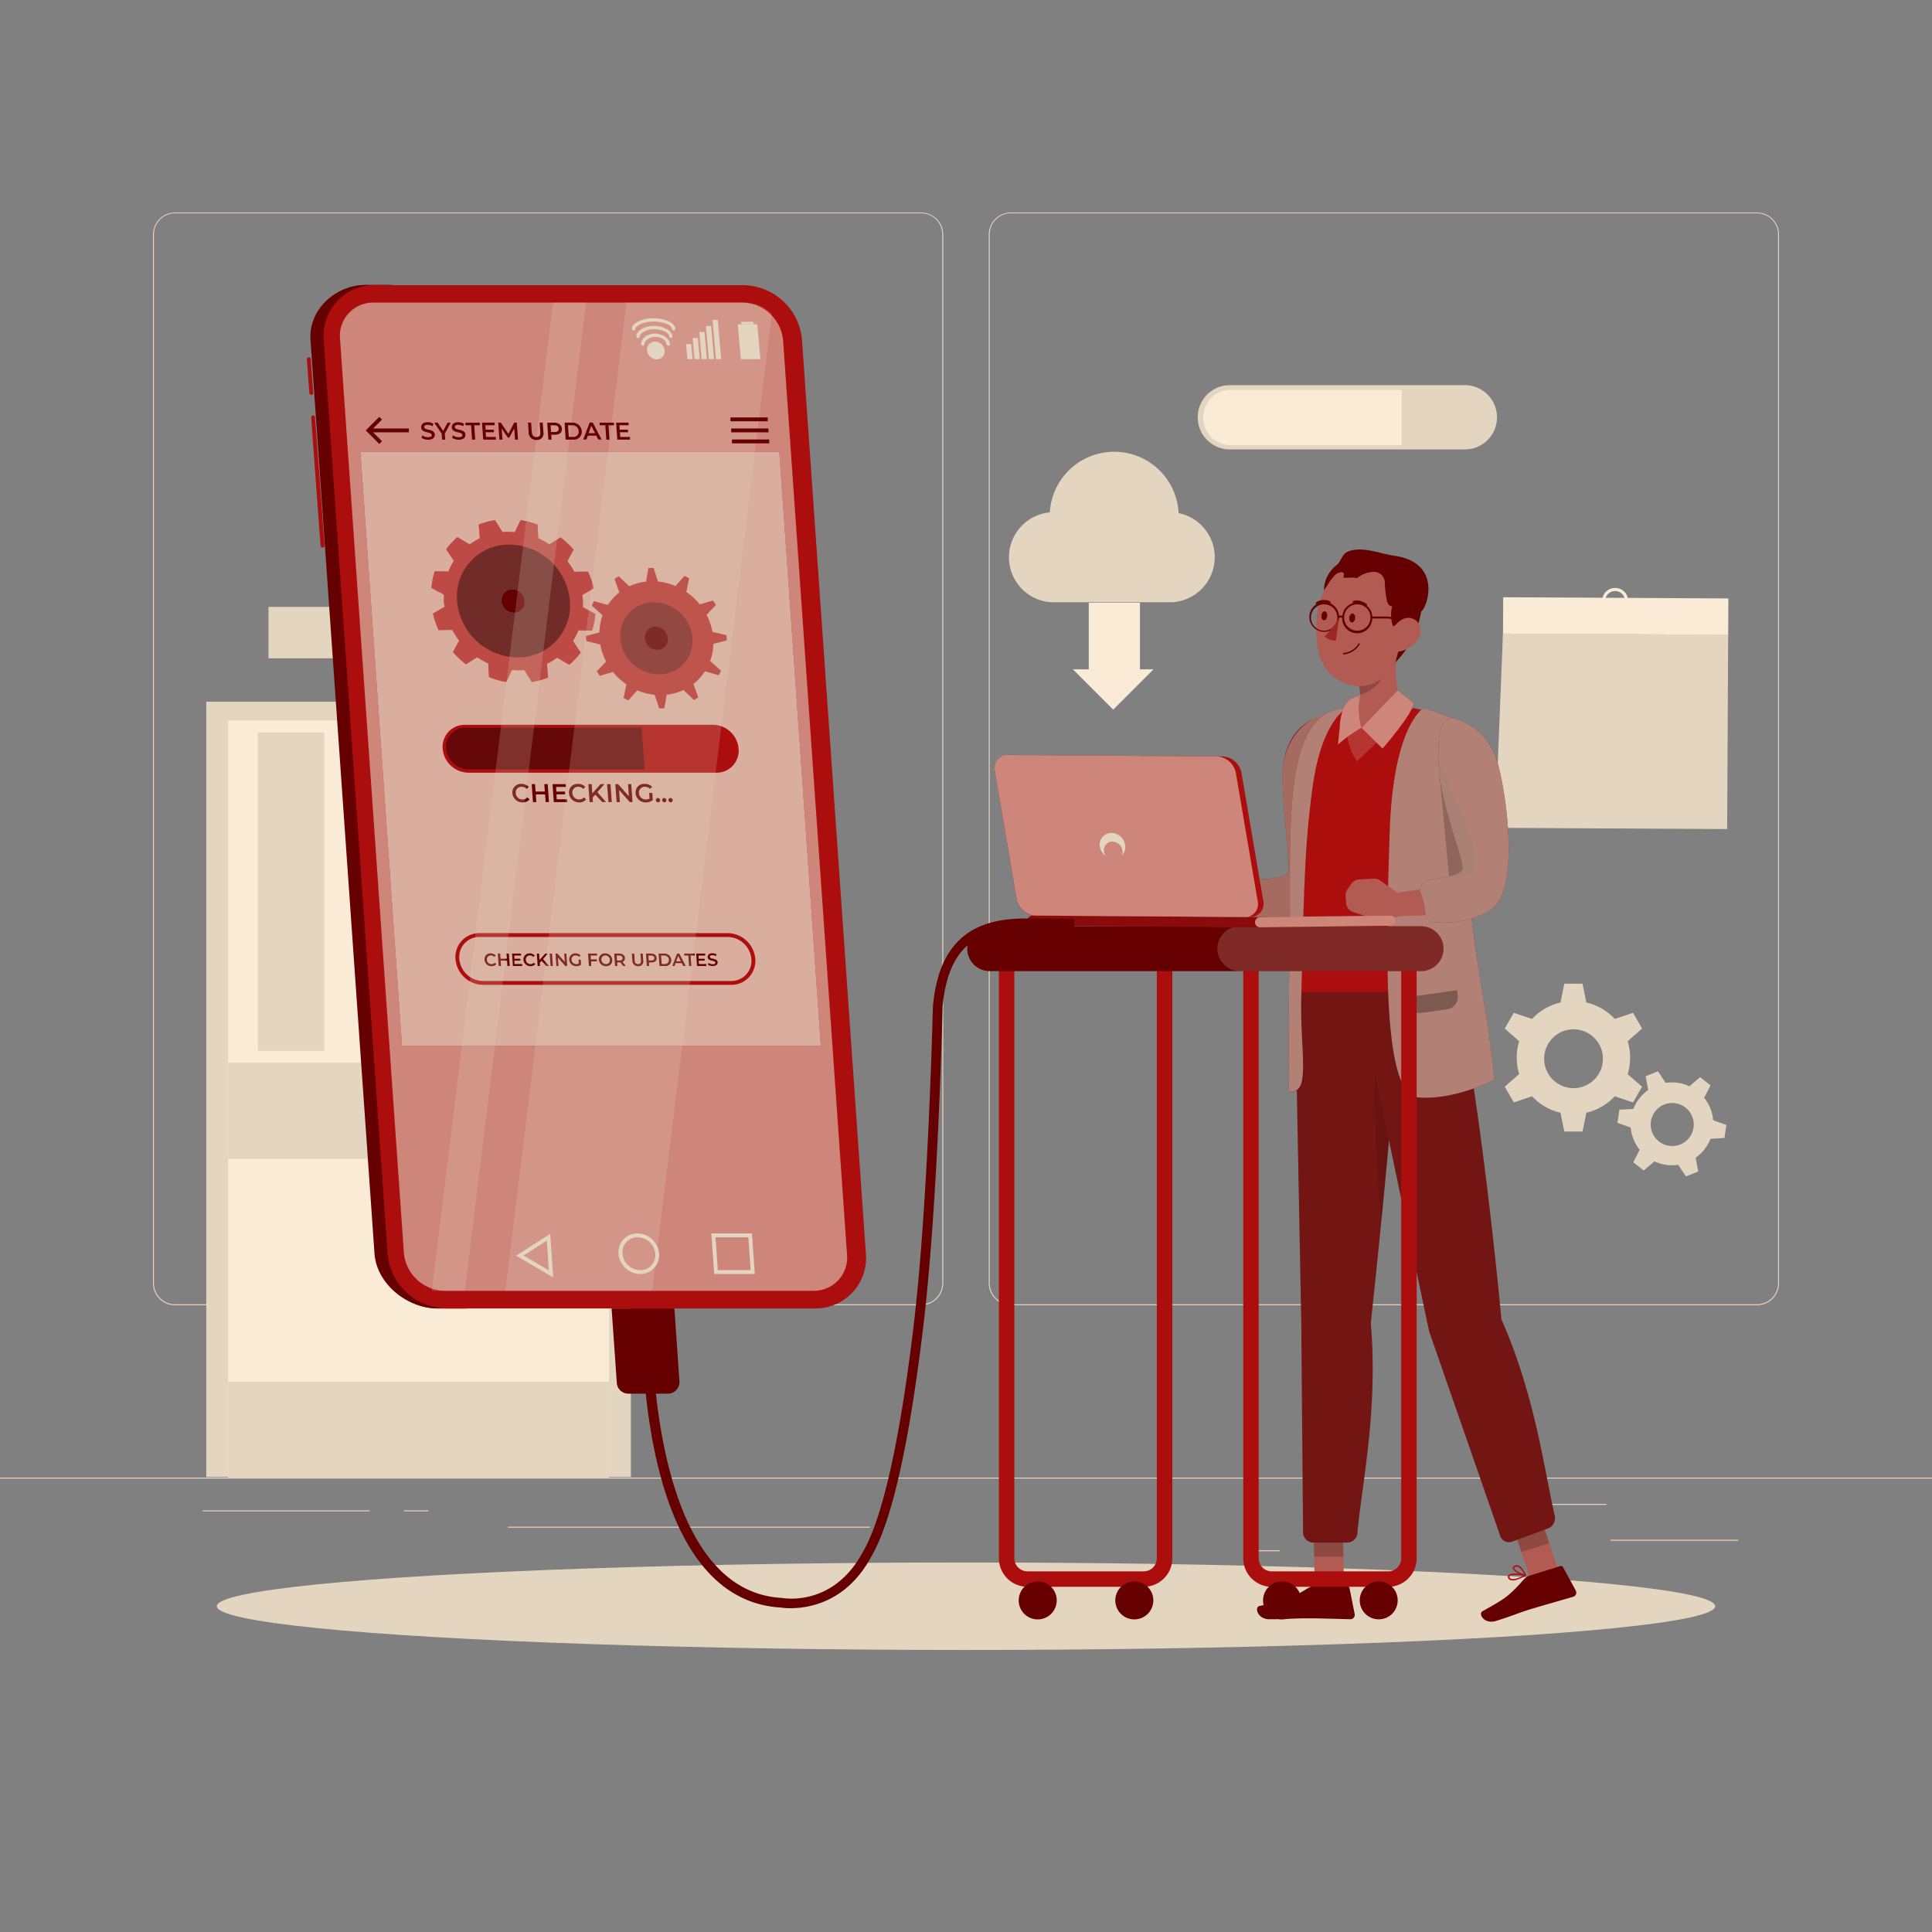 <svg xmlns="http://www.w3.org/2000/svg" viewBox="0 0 500 500"><rect x="0" y="0" width="500" height="500" fill="#808080" stroke="none"/><g id="freepik--background-complete--inject-50"><rect x="416.78" y="398.49" width="33.12" height="0.25" style="fill:#e4d5c1"></rect><rect x="322.53" y="401.21" width="8.69" height="0.25" style="fill:#e4d5c1"></rect><rect x="396.59" y="389.21" width="19.19" height="0.25" style="fill:#e4d5c1"></rect><rect x="52.46" y="390.89" width="43.19" height="0.25" style="fill:#e4d5c1"></rect><rect x="104.56" y="390.89" width="6.33" height="0.25" style="fill:#e4d5c1"></rect><rect x="131.47" y="395.11" width="93.68" height="0.25" style="fill:#e4d5c1"></rect><path d="M238.4,337.8H45.3a5.71,5.71,0,0,1-5.71-5.71V60.66A5.71,5.71,0,0,1,45.3,55H238.4a5.71,5.71,0,0,1,5.71,5.71V332.09A5.71,5.71,0,0,1,238.4,337.8ZM45.3,55.2a5.47,5.47,0,0,0-5.46,5.46V332.09a5.47,5.47,0,0,0,5.46,5.46H238.4a5.47,5.47,0,0,0,5.46-5.46V60.66a5.47,5.47,0,0,0-5.46-5.46Z" style="fill:#e4d5c1"></path><path d="M454.7,337.8H261.6a5.71,5.71,0,0,1-5.71-5.71V60.66A5.71,5.71,0,0,1,261.6,55H454.7a5.71,5.71,0,0,1,5.71,5.71V332.09A5.71,5.71,0,0,1,454.7,337.8ZM261.6,55.2a5.47,5.47,0,0,0-5.46,5.46V332.09a5.47,5.47,0,0,0,5.46,5.46H454.7a5.47,5.47,0,0,0,5.46-5.46V60.66a5.47,5.47,0,0,0-5.46-5.46Z" style="fill:#e4d5c1"></path><rect y="382.4" width="500" height="0.25" style="fill:#e4d5c1"></rect><rect x="53.38" y="181.59" width="109.89" height="200.66" style="fill:#e4d5c1"></rect><rect x="69.49" y="157.06" width="77.67" height="13.31" style="fill:#e4d5c1"></rect><rect x="59.03" y="186.46" width="98.59" height="195.79" style="fill:#faebd7"></rect><rect x="59.03" y="275.02" width="98.59" height="24.92" style="fill:#e4d5c1"></rect><rect x="59.03" y="357.61" width="98.59" height="24.92" style="fill:#e4d5c1"></rect><path d="M151,296.8V277.17a1.88,1.88,0,0,0-1.88-1.89h0a1.89,1.89,0,0,0-1.89,1.89V296.8a1.9,1.9,0,0,0,1.89,1.9h0A1.9,1.9,0,0,0,151,296.8Z" style="fill:#e4d5c1"></path><rect x="66.73" y="189.55" width="17.15" height="82.44" style="fill:#e4d5c1"></rect><rect x="68.45" y="191.38" width="13.85" height="78.75" style="fill:#e4d5c1"></rect><polygon points="82.29 202.51 68.45 207.95 68.45 221.29 82.29 215.85 82.29 202.51" style="fill:#e4d5c1"></polygon><polygon points="82.29 218.57 68.45 224.01 68.45 229.12 82.29 223.68 82.29 218.57" style="fill:#e4d5c1"></polygon><polygon points="82.29 246.33 68.45 251.77 68.45 256.88 82.29 251.44 82.29 246.33" style="fill:#e4d5c1"></polygon><path d="M387.42,108a8.31,8.31,0,0,1-8.31,8.31H318a8.32,8.32,0,0,1,0-16.63h61.11A8.32,8.32,0,0,1,387.42,108Z" style="fill:#e4d5c1"></path><path d="M362.75,100.9v14.32H318.54a7.16,7.16,0,0,1,0-14.32Z" style="fill:#faebd7"></path><path d="M314.37,144.21a11.66,11.66,0,0,1-10.95,11.64c-.23,0-31.28,0-31.58,0a11.67,11.67,0,0,1-.15-23.25,16.69,16.69,0,0,1,33.33.19A11.65,11.65,0,0,1,314.37,144.21Z" style="fill:#e4d5c1"></path><polygon points="298.52 173.22 288.1 183.65 277.66 173.22 281.77 173.22 281.77 155.99 295.02 155.99 295.02 173.22 298.52 173.22" style="fill:#faebd7"></polygon><path d="M421.87,273.71a14.52,14.52,0,0,0-.63-4.25l3.73-3.28-2.35-4.07-4.71,1.59a14.59,14.59,0,0,0-7.36-4.25l-1-4.87h-4.7l-1,4.87a14.67,14.67,0,0,0-7.37,4.25l-4.7-1.59-2.35,4.07,3.73,3.28a14.65,14.65,0,0,0,0,8.5l-3.73,3.28,2.35,4.07,4.7-1.6a14.68,14.68,0,0,0,7.37,4.26l1,4.87h4.7l1-4.87a14.61,14.61,0,0,0,7.36-4.26l4.71,1.6,2.35-4.07L421.24,278A14.52,14.52,0,0,0,421.87,273.71Zm-14.64,7.9a7.61,7.61,0,1,1,7.61-7.61A7.61,7.61,0,0,1,407.23,281.61Z" style="fill:#e4d5c1"></path><path d="M442.63,286.84a10.73,10.73,0,0,0-1.59-2.71l1.64-3.24-2.7-2.12-2.76,2.36a10.66,10.66,0,0,0-6.15-.88l-2-3-3.18,1.28.66,3.57a10.75,10.75,0,0,0-3.84,4.89l-3.62.2-.49,3.4,3.42,1.21a10.86,10.86,0,0,0,2.32,5.76l-1.64,3.24,2.7,2.12,2.76-2.36a10.77,10.77,0,0,0,6.15.89l2,3,3.19-1.27-.67-3.57a10.73,10.73,0,0,0,3.84-4.89l3.62-.21.49-3.39-3.42-1.21A10.83,10.83,0,0,0,442.63,286.84Zm-7.78,9.35a5.57,5.57,0,1,1,3.09-7.24A5.56,5.56,0,0,1,434.85,296.19Z" style="fill:#e4d5c1"></path><rect x="392.84" y="160.13" width="50.28" height="58.28" transform="translate(226.52 606.25) rotate(-89.7)" style="fill:#e4d5c1"></rect><rect x="388.99" y="154.72" width="58.28" height="9.41" transform="translate(835.43 321.04) rotate(-179.7)" style="fill:#faebd7"></rect><polygon points="387 212.84 445.29 213.15 447.25 164.28 388.97 163.98 387 212.84" style="fill:#e4d5c1"></polygon><polygon points="401.93 176.05 430.78 176.2 431.13 167.6 402.27 167.45 401.93 176.05" style="fill:#e4d5c1"></polygon><polygon points="435.19 187.34 442.9 187.38 443.21 179.67 435.5 179.63 435.19 187.34" style="fill:#e4d5c1"></polygon><polygon points="424.26 187.28 431.96 187.32 432.27 179.62 424.57 179.57 424.26 187.28" style="fill:#e4d5c1"></polygon><polygon points="434.77 197.73 442.48 197.77 442.79 190.06 435.08 190.02 434.77 197.73" style="fill:#e4d5c1"></polygon><polygon points="434.36 208.12 442.06 208.16 442.37 200.46 434.67 200.42 434.36 208.12" style="fill:#e4d5c1"></polygon><polygon points="423.84 197.67 431.55 197.71 431.86 190.01 424.15 189.97 423.84 197.67" style="fill:#e4d5c1"></polygon><polygon points="412.91 197.61 420.62 197.65 420.93 189.95 413.22 189.91 412.91 197.61" style="fill:#e4d5c1"></polygon><polygon points="401.98 197.56 409.69 197.6 409.99 189.89 402.29 189.85 401.98 197.56" style="fill:#e4d5c1"></polygon><polygon points="391.05 197.5 398.75 197.54 399.06 189.84 391.36 189.79 391.05 197.5" style="fill:#e4d5c1"></polygon><polygon points="423.42 208.06 431.13 208.1 431.44 200.4 423.73 200.36 423.42 208.06" style="fill:#e4d5c1"></polygon><polygon points="412.49 208.01 420.2 208.05 420.51 200.34 412.8 200.3 412.49 208.01" style="fill:#e4d5c1"></polygon><polygon points="401.56 207.95 409.27 207.99 409.58 200.28 401.87 200.24 401.56 207.95" style="fill:#e4d5c1"></polygon><polygon points="413.33 187.22 421.03 187.26 421.34 179.56 413.64 179.52 413.33 187.22" style="fill:none"></polygon><polygon points="413.33 187.22 421.03 187.26 421.34 179.56 413.64 179.52 413.33 187.22" style="fill:#e4d5c1"></polygon><polygon points="402.4 187.16 410.1 187.21 410.41 179.5 402.71 179.46 402.4 187.16" style="fill:none"></polygon><polygon points="402.4 187.16 410.1 187.21 410.41 179.5 402.71 179.46 402.4 187.16" style="fill:#e4d5c1"></polygon><polygon points="391.46 187.11 399.17 187.15 399.48 179.44 391.77 179.4 391.46 187.11" style="fill:none"></polygon><polygon points="391.46 187.11 399.17 187.15 399.48 179.44 391.77 179.4 391.46 187.11" style="fill:#e4d5c1"></polygon><polygon points="390.63 207.89 398.34 207.93 398.64 200.23 390.94 200.19 390.63 207.89" style="fill:#e4d5c1"></polygon><path d="M418,152.16a3.37,3.37,0,1,0,3.36,3.36A3.36,3.36,0,0,0,418,152.16Zm0,5.92a2.56,2.56,0,1,1,2.55-2.56A2.56,2.56,0,0,1,418,158.08Z" style="fill:#faebd7"></path></g><g id="freepik--Shadow--inject-50"><ellipse id="freepik--path--inject-50" cx="250" cy="415.69" rx="193.89" ry="11.32" style="fill:#e4d5c1"></ellipse></g><g id="freepik--Character--inject-50"><path d="M326.69,229.72l-10.62.54L312,226.79a2.7,2.7,0,0,0-1.67-.63l-3.77-.1a2.67,2.67,0,0,0-2.16,1l-1.07,1.36a2.64,2.64,0,0,0-.57,1.64v1.77a2.66,2.66,0,0,0,1.59,2.46l5.95,2.61a2.71,2.71,0,0,0,1.49.19l4.56-.72,12.63.69Z" style="fill:#b25b52"></path><path d="M322.92,236.25a2.56,2.56,0,0,0,2.14,2.49c3.26.56,9.57,1,15.11-2.23,7.9-4.61,6.17-31.12,4.54-38.09a77.28,77.28,0,0,1-2-13.37c-4.74.92-10.46,5.56-10.72,14.59s1.94,23.51,1.5,25.89c-.28,1.53-5.34,2-8.92,2.14a2.57,2.57,0,0,0-2.39,3.23A21.74,21.74,0,0,1,322.92,236.25Z" style="fill:#600"></path><path d="M322.92,236.25a2.56,2.56,0,0,0,2.14,2.49c3.26.56,9.57,1,15.11-2.23,7.9-4.61,6.17-31.12,4.54-38.09a77.28,77.28,0,0,1-2-13.37c-3.91.48-10.46,5.56-10.72,14.59s1.94,23.51,1.5,25.89c-.28,1.53-5.34,2-8.92,2.14a2.57,2.57,0,0,0-2.39,3.23A21.74,21.74,0,0,1,322.92,236.25Z" style="fill:#e4d5c1;opacity:0.5"></path><polygon points="347.84 411.35 340.25 411.35 339.93 393.8 347.52 393.8 347.84 411.35" style="fill:#b25b52"></polygon><path d="M340.33,410.48h8.29a.62.62,0,0,1,.63.51l1.34,6.72a1.16,1.16,0,0,1-.92,1.34.74.74,0,0,1-.21,0c-3-.05-7.3-.23-11.06-.23-4.38,0-4.74.24-9.89.24-3.11,0-3.89-3.14-2.59-3.42,6-1.3,7.38-1.44,12.57-4.61A3.55,3.55,0,0,1,340.33,410.48Z" style="fill:#600"></path><polygon points="339.93 393.81 340.1 402.86 347.68 402.86 347.52 393.81 339.93 393.81" style="opacity:0.2"></polygon><path d="M337,410.5a2.77,2.77,0,0,1-1.81-.47.93.93,0,0,1-.31-.86.55.55,0,0,1,.3-.46c.91-.52,3.88,1,4.22,1.19a.17.17,0,0,1,.08.23.15.15,0,0,1-.13.09A12.37,12.37,0,0,1,337,410.5Zm-1.29-1.56a.78.78,0,0,0-.33.07.21.21,0,0,0-.11.19.61.61,0,0,0,.2.57c.44.41,1.67.48,3.33.2A9.63,9.63,0,0,0,335.68,408.94Z" style="fill:#AC0E0E"></path><path d="M339.32,410.23h-.08c-.9-.41-2.63-2-2.48-2.87,0-.19.19-.44.68-.49a1.27,1.27,0,0,1,1,.3c.91.78,1.08,2.8,1.09,2.88a.15.15,0,0,1-.18.18Zm-1.77-3h-.11c-.32,0-.35.15-.36.2-.09.5,1.09,1.77,2,2.32a4.1,4.1,0,0,0-.91-2.31A.93.93,0,0,0,337.55,407.24Z" style="fill:#AC0E0E"></path><polygon points="403.29 406.38 396.05 408.64 390.51 391.98 397.75 389.72 403.29 406.38" style="fill:#b25b52"></polygon><path d="M395.86,407.78l7.91-2.47a.65.65,0,0,1,.76.31l3.27,6a1.14,1.14,0,0,1-.47,1.55l-.2.08c-2.86.84-7,2-10.62,3.08-4.19,1.3-4.46,1.64-9.37,3.17-3,.93-4.65-1.83-3.49-2.5,5.3-3,6.61-3.57,10.62-8.14A3.67,3.67,0,0,1,395.86,407.78Z" style="fill:#600"></path><polygon points="390.51 391.99 393.73 401.67 400.97 399.4 397.75 389.73 390.51 391.99" style="opacity:0.2"></polygon><path d="M392.66,408.8a2.73,2.73,0,0,1-1.87.1,1,1,0,0,1-.55-.73.55.55,0,0,1,.15-.53c.71-.76,4-.2,4.38-.12a.18.18,0,0,1,.15.19.21.21,0,0,1-.1.14A13,13,0,0,1,392.66,408.8ZM391,407.71a.67.67,0,0,0-.3.16.19.19,0,0,0-.05.21.62.62,0,0,0,.36.49c.55.26,1.74,0,3.24-.8A9.34,9.34,0,0,0,391,407.71Z" style="fill:#AC0E0E"></path><path d="M394.82,407.85l-.07,0c-1-.12-3.11-1.14-3.22-2-.06-.19,0-.48.49-.67a1.25,1.25,0,0,1,1,0c1.1.48,1.86,2.35,1.9,2.43a.2.2,0,0,1,0,.17A.24.24,0,0,1,394.82,407.85Zm-2.58-2.33-.11,0c-.3.1-.28.25-.28.3.07.5,1.57,1.37,2.6,1.62a4.08,4.08,0,0,0-1.55-1.93A.94.94,0,0,0,392.24,405.52Z" style="fill:#AC0E0E"></path><path d="M335.06,253.14l1.71,89,.46,54.27a2.72,2.72,0,0,0,2.54,2.81h9a2.67,2.67,0,0,0,2.53-2.59c1.08-12.18,5.39-31.49,3.46-54.24,0,0,6.48-59.72,6.87-77.95l-1.46-16.22Z" style="fill:#600"></path><path d="M335.06,253.14l1.71,89,.46,54.27a2.72,2.72,0,0,0,2.54,2.81h9a2.67,2.67,0,0,0,2.53-2.59c1.08-12.18,5.39-31.49,3.46-54.24,0,0,6.48-59.72,6.87-77.95l-1.46-16.22Z" style="fill:#e4d5c1;opacity:0.1"></path><path d="M356,270.31a346.54,346.54,0,0,0,1.54,45.95s2.18-24.49,3.39-34.3Z" style="opacity:0.1"></path><path d="M350.76,253.77l19.09,90.74,18.37,52.87a2.39,2.39,0,0,0,3.13,1.59l9.41-3.46a2.88,2.88,0,0,0,1.57-3.35c-2.66-11.6-5-30.85-13.77-50.73,0,0-5.26-57.56-12.34-88.34Z" style="fill:#600"></path><path d="M350.76,253.77l19.09,90.74,18.37,52.87a2.39,2.39,0,0,0,3.13,1.59l9.41-3.46a2.88,2.88,0,0,0,1.57-3.35c-2.66-11.6-5-30.85-13.77-50.73,0,0-5.26-57.56-12.34-88.34Z" style="fill:#e4d5c1;opacity:0.1"></path><path d="M362.36,181.61c-1.55-4.79-1.22-11.65-.71-16l-10.37,10.26a12.46,12.46,0,0,1,.65,5.7,2.07,2.07,0,0,1-1.79,1.75l-4.42,1.38-.52,3.42,2.67.69,3.58,3.66,8.64-3.66,9.25-4.31a16.85,16.85,0,0,0-4.31-.8A3.74,3.74,0,0,1,362.36,181.61Z" style="fill:#b25b52"></path><path d="M357.43,170.63l-6,5.86a14.19,14.19,0,0,1,.58,3.33c2.43-.56,5.42-2.85,6.19-5.62C358.72,172.5,358.08,170.78,357.43,170.63Z" style="opacity:0.2;isolation:isolate"></path><path d="M363.22,157.9c-.44,7.88-.31,12.51-4.28,16.57-5.95,6.11-15.7,2.52-17.6-5.32-1.73-7.11-.69-18.77,7-21.93a10.75,10.75,0,0,1,14.87,10.68Z" style="fill:#b25b52"></path><path d="M350.7,160c-.06.64-.44,1.13-.86,1.09s-.71-.59-.65-1.23.45-1.12.87-1.08S350.76,159.34,350.7,160Z" style="fill:#600"></path><path d="M343.49,159.44c-.07.64-.45,1.13-.87,1.08s-.7-.58-.64-1.22.44-1.13.86-1.09S343.55,158.8,343.49,159.44Z" style="fill:#600"></path><path d="M353.52,157a.71.71,0,0,0,.18-.08.4.4,0,0,0,0-.54,3.79,3.79,0,0,0-3.32-.89.38.38,0,0,0-.26.47.37.37,0,0,0,.47.26h0a2.94,2.94,0,0,1,2.61.74A.39.39,0,0,0,353.52,157Z" style="fill:#600"></path><path d="M340.75,156.48a.36.36,0,0,0,.36,0,3,3,0,0,1,2.7-.22.37.37,0,0,0,.5-.17.38.38,0,0,0-.16-.51,3.74,3.74,0,0,0-3.44.25.35.35,0,0,0-.14.49h0A.35.35,0,0,0,340.75,156.48Z" style="fill:#600"></path><path d="M363.11,161.35a6.11,6.11,0,0,0-4.33-1.79h-3.62a3.89,3.89,0,0,0-7.75-.18,1.16,1.16,0,0,0-.86,0,3.85,3.85,0,1,0,0,.57.63.63,0,0,1,.8,0,3.89,3.89,0,0,0,7.78.11h3.62a5.58,5.58,0,0,1,4,1.65l1.17,1.17.35-.36Zm-20.42,1.87a3.41,3.41,0,1,1,3.41-3.41A3.41,3.41,0,0,1,342.69,163.22Zm8.58,0a3.41,3.41,0,1,1,3.41-3.41A3.41,3.41,0,0,1,351.27,163.22Z" style="fill:#600"></path><path d="M360.54,156a9.06,9.06,0,0,0,0,6.1,2.78,2.78,0,0,1,1.17-.3,1.45,1.45,0,0,1,1.32.54,2.12,2.12,0,0,1,.06,1.68q-.92,3.75-2,7.44A24.11,24.11,0,0,0,368,156.57C365.63,156.36,362.88,156.23,360.54,156Z" style="fill:#600"></path><path d="M367.1,165.23a7.58,7.58,0,0,1-4.66,3.33c-2.57.56-3.72-1.76-2.89-4.11.75-2.11,3-5,5.5-4.49S368.37,163.14,367.1,165.23Z" style="fill:#b25b52"></path><path d="M346.58,159.83a21.89,21.89,0,0,1-3.77,4.83,3.73,3.73,0,0,0,2.91,1.13Z" style="fill:#9d2724"></path><path d="M370.08,184.11s-.31-.11-.94-.27l-1.34-.14-2-.47,0,0c-.66.47-10.24,7.06-13.34,8.38l-.95.17a16.81,16.81,0,0,1-2.76-8.57l-1.1.08a2.68,2.68,0,0,1-1.26.66l-.93.14-2.85,2.12s-6,13.14-7.49,45.79l-.48,24.69H381Z" style="fill:#AC0E0E"></path><g style="opacity:0.4;isolation:isolate"><path d="M350.06,189.24a.27.27,0,0,0,.05.11l-.05-.1Z"></path></g><path d="M350.06,189.24a.27.27,0,0,0,.05.11l-.05-.1Z" style="fill:#AC0E0E"></path><path d="M348.69,183.23s-6.57,2.78-9,20.53-3.38,51.05-2.63,66.6c.3,6.4,1.34,12.76-3.48,12.11,0,0-.25-12.11.19-39.93S331.38,183.75,348.69,183.23Z" style="fill:#600"></path><g style="opacity:0.6"><path d="M348.69,183.23s-6.57,2.78-9,20.53-2.35,34.74-2.9,53.35c-.46,15.57,2.78,26.14-3.21,25.36,0,0-.25-12.11.19-39.93S331.38,183.75,348.69,183.23Z" style="fill:#e4d5c1"></path></g><path d="M368.41,183.23s-7.89,4.39-8.77,32.14-2.19,67.75,7.16,68.63,19.57-4.38,19.57-4.38.95,2.52-.8-10.24c-1.46-10.65-3.93-23.17-4.89-33.27-1.11-11.68,5.26-43.82,1.17-47S368.41,183.23,368.41,183.23Z" style="fill:#600"></path><path d="M368.41,183.23s-7.89,4.39-8.77,32.14-2.19,67.75,7.16,68.63,19.57-4.38,19.57-4.38.95,2.52-.8-10.24c-1.46-10.65-3.93-23.17-4.89-33.27-1.11-11.68,5.26-43.82,1.17-47S368.41,183.23,368.41,183.23Z" style="fill:#e4d5c1;opacity:0.6"></path><g style="opacity:0.3"><path d="M364.34,257.14h13.15a0,0,0,0,1,0,0v1.26a3.27,3.27,0,0,1-3.27,3.27h-6.6a3.27,3.27,0,0,1-3.27-3.27v-1.25A0,0,0,0,1,364.34,257.14Z" transform="translate(-33.15 55.44) rotate(-8.18)"></path></g><path d="M372.08,229.55,361.54,231l-4.34-3.12a2.66,2.66,0,0,0-1.71-.49l-3.76.22a2.67,2.67,0,0,0-2.07,1.19l-1,1.45a2.77,2.77,0,0,0-.43,1.68l.14,1.77a2.67,2.67,0,0,0,1.8,2.31l6.15,2.1a2.61,2.61,0,0,0,1.49.07l4.49-1.1,12.64-.38Z" style="fill:#b25b52"></path><path d="M368.87,236.38a2.58,2.58,0,0,0,2.35,2.3c3.3.28,9.62.2,14.87-3.49,7.47-5.27,3.52-31.54,1.31-38.34-2.47-7.62-8.15-9.74-8.15-9.74-7.06-4-7.33,3.2-6.82,12.22s6.29,23.07,6.05,25.48c-.15,1.54-5.15,2.44-8.71,2.88a2.57,2.57,0,0,0-2.11,3.42A21.39,21.39,0,0,1,368.87,236.38Z" style="fill:#600"></path><path d="M372.43,199.33,375,226.77s7.83,2.43,6.69-5.26-9.35-24.46-9.35-24.46Z" style="opacity:0.2;isolation:isolate"></path><path d="M368.87,236.38a2.58,2.58,0,0,0,2.35,2.3c3.3.28,9.62.2,14.87-3.49,7.47-5.27,3.52-31.54,1.31-38.34-2.47-7.62-8.15-9.74-8.15-9.74-7.06-4-7.33,3.2-6.82,12.22s6.29,23.07,6.05,25.48c-.15,1.54-5.15,2.44-8.71,2.88a2.57,2.57,0,0,0-2.11,3.42A21.39,21.39,0,0,1,368.87,236.38Z" style="fill:#e4d5c1;opacity:0.6"></path><path d="M348.48,169.23a5.35,5.35,0,0,0,3.41-2.47.18.18,0,0,0-.07-.25.19.19,0,0,0-.25.08,5.14,5.14,0,0,1-3.85,2.4.17.17,0,0,0-.17.19.18.18,0,0,0,.19.18h0A6,6,0,0,0,348.48,169.23Z" style="fill:#600"></path><path d="M365.74,183.25l-14.6,13.8-.56-1a18.83,18.83,0,0,1-1.89-12.77,16.82,16.82,0,0,0,1.37,6l1.73-4.19a16,16,0,0,0,.57,3.32l1-1,2.86,2.18C360.19,187.08,365.27,183.58,365.74,183.25Z" style="fill:#AC0E0E"></path><path d="M365.74,183.25l-14.6,13.8-.56-1a18.83,18.83,0,0,1-1.89-12.77,16.82,16.82,0,0,0,1.37,6l1.73-4.19a16,16,0,0,0,.57,3.32l1-1,2.86,2.18C360.19,187.08,365.27,183.58,365.74,183.25Z" style="fill:#e4d5c1;opacity:0.2;isolation:isolate"></path><path d="M352.36,188.36a34,34,0,0,0-6.09,4.33c.16-1.55.31-3.11.47-4.66a14.71,14.71,0,0,1,1-4.84,4.94,4.94,0,0,1,3.72-3c.14,0,.41-.29.55-.29A19.09,19.09,0,0,0,352.36,188.36Z" style="fill:#AC0E0E"></path><path d="M352.36,188.36a34,34,0,0,0-6.09,4.33c.16-1.55.31-3.11.47-4.66a14.71,14.71,0,0,1,1-4.84,4.94,4.94,0,0,1,3.72-3c.14,0,.41-.29.55-.29A19.09,19.09,0,0,0,352.36,188.36Z" style="fill:#e4d5c1;opacity:0.6"></path><path d="M352.36,188.36l5.43,5.37s8.12-9.25,8-11.82l-4.09-3.24Z" style="fill:#AC0E0E"></path><path d="M352.36,188.36l5.43,5.37s8.12-9.25,8-11.82l-4.09-3.24Z" style="fill:#e4d5c1;opacity:0.6"></path><path d="M360.75,156.84a1.3,1.3,0,0,1-1.31-.29,2.9,2.9,0,0,1-.58-1.45,29,29,0,0,1-.48-4.38,2.75,2.75,0,0,0-2.76-2.72,7.34,7.34,0,0,0-4.48,1.65c-.49-.35-2.94,0-3.5-.19,0,0,.66-1.52-.68-1.38-1.44.44-1.5.82-2.61,2.12-.28.34-1.06,1.75-1.37,2.05a1.17,1.17,0,0,0-.35.68,8.37,8.37,0,0,1,3.12-6.55c1.26-.87,1.53-2.94,2.94-3.56,3.72-1.63,8.15.44,12.16,1,13.21,1.91,8,14.64,6.85,14.38C365.41,158.64,360.75,156.84,360.75,156.84Z" style="fill:#600"></path></g><g id="freepik--Table--inject-50"><path d="M296,410.66h-30.1a7.4,7.4,0,0,1-7.39-7.39V241.61H303.4V403.27A7.4,7.4,0,0,1,296,410.66Zm-33.49-165V403.27a3.39,3.39,0,0,0,3.39,3.39H296a3.39,3.39,0,0,0,3.39-3.39V245.61Z" style="fill:#AC0E0E"></path><path d="M273.48,414.18a4.92,4.92,0,1,1-4.92-4.92A4.91,4.91,0,0,1,273.48,414.18Z" style="fill:#600"></path><path d="M298.48,414.18a4.92,4.92,0,1,1-4.91-4.92A4.91,4.91,0,0,1,298.48,414.18Z" style="fill:#600"></path><path d="M359.24,410.67h-30.1a7.4,7.4,0,0,1-7.39-7.39V241.61h44.88V403.28A7.39,7.39,0,0,1,359.24,410.67ZM325.75,245.61V403.28a3.39,3.39,0,0,0,3.39,3.39h30.1a3.39,3.39,0,0,0,3.39-3.39V245.61Z" style="fill:#AC0E0E"></path><path d="M336.72,414.18a4.92,4.92,0,1,1-4.91-4.92A4.91,4.91,0,0,1,336.72,414.18Z" style="fill:#600"></path><path d="M361.72,414.18a4.91,4.91,0,1,1-4.91-4.92A4.91,4.91,0,0,1,361.72,414.18Z" style="fill:#600"></path><path d="M373.57,245.51a5.8,5.8,0,0,1-5.8,5.81H256.12a5.81,5.81,0,0,1-5.8-5.81,5.8,5.8,0,0,1,5.8-5.8H367.77A5.8,5.8,0,0,1,373.57,245.51Z" style="fill:#600"></path><path d="M373.57,245.51a5.8,5.8,0,0,1-5.8,5.81H320.86a5.81,5.81,0,0,1-5.81-5.81,5.8,5.8,0,0,1,5.81-5.8h46.91A5.8,5.8,0,0,1,373.57,245.51Z" style="fill:#e4d5c1;opacity:0.2"></path></g><g id="freepik--device-2--inject-50"><path d="M327.34,240l-60.12-.41a1.33,1.33,0,0,1-1.31-1.33h0a1.33,1.33,0,0,1,1.33-1.32l60.11.42a1.31,1.31,0,0,1,1.31,1.33h0A1.31,1.31,0,0,1,327.34,240Z" style="fill:#AC0E0E"></path><path d="M327.34,240l-60.12-.41a1.33,1.33,0,0,1-1.31-1.33h0a1.33,1.33,0,0,1,1.33-1.32l60.11.42a1.31,1.31,0,0,1,1.31,1.33h0A1.31,1.31,0,0,1,327.34,240Z" style="opacity:0.2"></path><path d="M323.52,237.33h-.8L268.05,237h-.16a4.19,4.19,0,0,1-.94-.15,5.29,5.29,0,0,1-3.82-4.09l-5.66-33.21a3.41,3.41,0,0,1,2.9-4.13,2.88,2.88,0,0,1,.59-.05l54.56.39h.84a5.24,5.24,0,0,1,4.93,4.23l5.65,33.21A3.43,3.43,0,0,1,323.52,237.33Z" style="fill:#AC0E0E"></path><g style="opacity:0.6"><path d="M325.49,233.2,319.83,200a5.25,5.25,0,0,0-3.82-4.07,4.24,4.24,0,0,0-1.1-.16l-54.54-.38a3.41,3.41,0,0,0-2.9,4.13l5.66,33.21A5.29,5.29,0,0,0,267,236.8a4.19,4.19,0,0,0,.94.15h.16l54.67.38A3.43,3.43,0,0,0,325.49,233.2Z" style="fill:#e4d5c1"></path></g><path d="M287.87,217.8a2.71,2.71,0,0,1,2.64,2.43,2.19,2.19,0,0,1-.18,1.12,2.49,2.49,0,0,0,.59-.81,3.13,3.13,0,0,0,.3-1.65,3.69,3.69,0,0,0-3.61-3.32,3,3,0,0,0-3,3.32,3.68,3.68,0,0,0,.59,1.65,3.81,3.81,0,0,0,1,1l-.06-.09a2.5,2.5,0,0,1-.44-1.21A2.19,2.19,0,0,1,287.87,217.8Z" style="fill:#e4d5c1"></path><path d="M324.79,238.5c0,.06,0,.12,0,.18a1.33,1.33,0,0,0,1.34,1.31l33.82-.42a1.32,1.32,0,0,0,1.3-1.16s0-.11,0-.17a1.33,1.33,0,0,0-.89-1.23h0a1.19,1.19,0,0,0-.42-.06l-33.83.4a1.29,1.29,0,0,0-1.14.71A1.14,1.14,0,0,0,324.79,238.5Z" style="fill:#AC0E0E"></path><path d="M324.79,238.5c0,.06,0,.12,0,.18a1.33,1.33,0,0,0,1.34,1.31l33.82-.42a1.32,1.32,0,0,0,1.3-1.16s0-.11,0-.17a1.33,1.33,0,0,0-.89-1.23h0a1.19,1.19,0,0,0-.42-.06l-33.83.4a1.29,1.29,0,0,0-1.14.71A1.14,1.14,0,0,0,324.79,238.5Z" style="fill:#e4d5c1;opacity:0.6"></path></g><g id="freepik--Cable--inject-50"><path d="M204.59,416.2a17.49,17.49,0,0,1-2.67-.18c-37.5-2.41-35.83-73.42-35.74-76.44l2.5.08c0,.71-1.71,71.69,33.46,73.87l.17,0c.53.1,13.22,2.39,20.9-11.7l.24-.43c6.31-11,10.56-37.78,13-58.33,3.86-32.34,4.94-82.21,5-82.71,1.43-15.39,8.88-22.56,23.47-22.65l13.12.09,0,2.5-13.11-.09c-13.37.08-19.65,6.15-21,20.29,0,.41-1.1,50.41-5,82.87-3.61,30.23-8.09,50.18-13.33,59.28l-.21.37C219.08,414.66,209.33,416.2,204.59,416.2Z" style="fill:#600"></path><path d="M175.83,357.45a3,3,0,0,1-3,3.23h-10.2a3,3,0,0,1-3-2.81l-1.35-19.25h16.25Z" style="fill:#600"></path></g><g id="freepik--device-1--inject-50"><path d="M94.66,73.75h7.79A13.06,13.06,0,0,0,89.25,88l16.53,236.47A15.47,15.47,0,0,0,121,338.62h-7.79A15.47,15.47,0,0,1,98,324.42L81.46,88A13.06,13.06,0,0,1,94.66,73.75Z" style="fill:#AC0E0E"></path><path d="M94.66,73.75h7.79A13.06,13.06,0,0,0,89.25,88l16.53,236.47A15.47,15.47,0,0,0,121,338.62h-7.79c-7.84,0-15.74-6.36-16.29-14.2L80.36,88C79.81,80.11,86.82,73.75,94.66,73.75Z" style="fill:#600"></path><path d="M115.5,338.62h95.39a13.06,13.06,0,0,0,13.2-14.2L207.56,88a15.47,15.47,0,0,0-15.2-14.2H97A13.06,13.06,0,0,0,83.78,88l16.53,236.47A15.47,15.47,0,0,0,115.5,338.62Z" style="fill:#AC0E0E"></path><g style="opacity:0.6"><path d="M192.11,78.31a10.77,10.77,0,0,1,10.56,9.88l16.54,236.47a8.61,8.61,0,0,1-8.74,9.4H115.09a10.77,10.77,0,0,1-10.57-9.88L88,87.71a8.59,8.59,0,0,1,8.74-9.4Z" style="fill:#e4d5c1"></path></g><polygon points="212.43 270.61 104.03 270.61 93.28 116.94 201.69 116.94 212.43 270.61" style="fill:#AC0E0E"></polygon><polygon points="212.43 270.61 104.03 270.61 93.28 116.94 201.69 116.94 212.43 270.61" style="fill:#e4d5c1;opacity:0.8"></polygon><path d="M125.4,248.39a1.5,1.5,0,0,1,1.6-1.65,1.73,1.73,0,0,1,1.3.54l-.36.36a1.19,1.19,0,0,0-.88-.37,1,1,0,0,0-1.06,1.12,1.19,1.19,0,0,0,1.22,1.13,1,1,0,0,0,.83-.38l.41.37a1.53,1.53,0,0,1-1.24.53A1.76,1.76,0,0,1,125.4,248.39Z" style="fill:#600"></path><path d="M131.69,246.79l.22,3.21h-.59l-.1-1.38h-1.66l.1,1.38h-.6l-.22-3.21h.6l.09,1.32h1.66l-.1-1.32Z" style="fill:#600"></path><path d="M135.14,249.5l0,.5h-2.4l-.22-3.21h2.34l0,.5h-1.74l0,.83h1.55l0,.49h-1.55l.06.89Z" style="fill:#600"></path><path d="M135.48,248.39a1.51,1.51,0,0,1,1.6-1.65,1.73,1.73,0,0,1,1.31.54l-.36.36a1.21,1.21,0,0,0-.88-.37,1,1,0,0,0-1.07,1.12,1.2,1.2,0,0,0,1.23,1.13,1,1,0,0,0,.82-.38l.41.37a1.51,1.51,0,0,1-1.23.53A1.78,1.78,0,0,1,135.48,248.39Z" style="fill:#600"></path><path d="M140.16,248.65l-.47.53.06.82h-.6l-.22-3.21h.59l.12,1.64,1.46-1.64h.67l-1.24,1.43,1.55,1.78h-.7Z" style="fill:#600"></path><path d="M142.26,246.79h.6l.22,3.21h-.59Z" style="fill:#600"></path><path d="M146.57,246.79l.22,3.21h-.49l-1.92-2.17.16,2.17H144l-.23-3.21h.49l1.92,2.17-.15-2.17Z" style="fill:#600"></path><path d="M149.73,248.36h.56l.09,1.27a1.87,1.87,0,0,1-1.23.41,1.78,1.78,0,0,1-1.84-1.65,1.52,1.52,0,0,1,1.62-1.65,1.73,1.73,0,0,1,1.32.53l-.35.36a1.25,1.25,0,0,0-.9-.36,1,1,0,0,0-1.09,1.12,1.21,1.21,0,0,0,1.24,1.13,1.33,1.33,0,0,0,.65-.16Z" style="fill:#600"></path><path d="M152.85,247.29l.07,1h1.55l0,.51H153L153,250h-.59l-.23-3.21h2.34l0,.5Z" style="fill:#600"></path><path d="M155,248.39a1.51,1.51,0,0,1,1.61-1.65,1.79,1.79,0,0,1,1.84,1.65,1.51,1.51,0,0,1-1.61,1.65A1.78,1.78,0,0,1,155,248.39Zm2.85,0a1.19,1.19,0,0,0-1.21-1.12,1,1,0,0,0-1,1.12,1.18,1.18,0,0,0,1.2,1.13A1,1,0,0,0,157.84,248.39Z" style="fill:#600"></path><path d="M161.28,250l-.72-.94h-.85l.07.94h-.6l-.22-3.21h1.31c.85,0,1.4.43,1.45,1.14a1,1,0,0,1-.61,1l.81,1.06Zm-1-2.71h-.69l.09,1.28h.69c.52,0,.78-.24.75-.64S160.8,247.29,160.28,247.29Z" style="fill:#600"></path><path d="M163.66,248.6l-.12-1.81h.59l.13,1.79c0,.66.36.94.88.94s.79-.28.74-.94l-.12-1.79h.58l.13,1.81a1.2,1.2,0,0,1-1.3,1.44A1.41,1.41,0,0,1,163.66,248.6Z" style="fill:#600"></path><path d="M169.94,247.93c.05.71-.44,1.14-1.29,1.14h-.72l.06.93h-.59l-.22-3.21h1.31C169.34,246.79,169.89,247.22,169.94,247.93Zm-.6,0c0-.4-.32-.64-.84-.64h-.69l.09,1.28h.69C169.11,248.57,169.37,248.33,169.34,247.93Z" style="fill:#600"></path><path d="M170.45,246.79h1.4a1.72,1.72,0,0,1,1.86,1.6,1.46,1.46,0,0,1-1.63,1.61h-1.4Zm1.56,2.7a1,1,0,0,0,1.1-1.1,1.16,1.16,0,0,0-1.25-1.1h-.78l.16,2.2Z" style="fill:#600"></path><path d="M176.44,249.25h-1.6l-.27.75H174l1.22-3.21h.58l1.67,3.21h-.62Zm-.23-.46-.7-1.41-.51,1.41Z" style="fill:#600"></path><path d="M178.14,247.29h-1.06l0-.5h2.72l0,.5h-1.07l.19,2.71h-.59Z" style="fill:#600"></path><path d="M182.8,249.5l0,.5h-2.41l-.22-3.21h2.34l0,.5h-1.74l.06.83h1.54l0,.49h-1.55l.06.89Z" style="fill:#600"></path><path d="M183.21,249.66l.17-.46a1.93,1.93,0,0,0,1.08.35c.5,0,.7-.18.68-.42,0-.69-1.92-.24-2-1.43,0-.52.34-1,1.22-1a2.06,2.06,0,0,1,1.09.29l-.16.46a1.86,1.86,0,0,0-.9-.25c-.49,0-.68.19-.66.43,0,.69,1.91.24,2,1.42,0,.51-.36.95-1.23.95A2.17,2.17,0,0,1,183.21,249.66Z" style="fill:#600"></path><path d="M189.19,254.88H125a7.26,7.26,0,0,1-7.12-6.66,6.19,6.19,0,0,1,6.26-6.73h64.2a7.27,7.27,0,0,1,7.13,6.66h0a6.29,6.29,0,0,1-1.65,4.76A6.22,6.22,0,0,1,189.19,254.88Zm-65.06-12.39a5.19,5.19,0,0,0-5.26,5.66,6.24,6.24,0,0,0,6.12,5.73h64.2a5.2,5.2,0,0,0,5.27-5.66,6.25,6.25,0,0,0-6.13-5.73Z" style="fill:#AC0E0E"></path><path d="M132.61,205.26a2.18,2.18,0,0,1,2.32-2.39,2.55,2.55,0,0,1,1.9.77l-.52.53a1.76,1.76,0,0,0-1.28-.55,1.46,1.46,0,0,0-1.55,1.64,1.72,1.72,0,0,0,1.77,1.64,1.51,1.51,0,0,0,1.21-.55l.6.53a2.23,2.23,0,0,1-1.8.78A2.58,2.58,0,0,1,132.61,205.26Z" style="fill:#600"></path><path d="M141.75,202.93l.32,4.66h-.86l-.14-2h-2.41l.14,2h-.87l-.32-4.66h.86l.14,1.92H141l-.14-1.92Z" style="fill:#600"></path><path d="M146.76,206.86l.05.73h-3.49l-.33-4.66h3.4l.05.73h-2.53l.08,1.21h2.25l0,.71H144l.09,1.28Z" style="fill:#600"></path><path d="M147.26,205.26a2.18,2.18,0,0,1,2.33-2.39,2.53,2.53,0,0,1,1.89.77l-.52.53a1.73,1.73,0,0,0-1.28-.55,1.46,1.46,0,0,0-1.55,1.64,1.73,1.73,0,0,0,1.78,1.64,1.5,1.5,0,0,0,1.2-.55l.6.53a2.23,2.23,0,0,1-1.8.78A2.58,2.58,0,0,1,147.26,205.26Z" style="fill:#600"></path><path d="M154.06,205.64l-.69.76.08,1.19h-.86l-.33-4.66h.87l.16,2.39,2.14-2.39h1L154.59,205l2.26,2.58h-1Z" style="fill:#600"></path><path d="M157.11,202.93H158l.33,4.66h-.86Z" style="fill:#600"></path><path d="M163.37,202.93l.32,4.66H163l-2.79-3.15.22,3.15h-.85l-.33-4.66h.71l2.79,3.16-.22-3.16Z" style="fill:#600"></path><path d="M168,205.21h.81l.13,1.85a2.74,2.74,0,0,1-1.78.6,2.58,2.58,0,0,1-2.67-2.4,2.19,2.19,0,0,1,2.35-2.39,2.59,2.59,0,0,1,1.92.75l-.51.54a1.84,1.84,0,0,0-1.32-.54,1.47,1.47,0,0,0-1.57,1.64,1.74,1.74,0,0,0,1.8,1.64,1.83,1.83,0,0,0,.94-.24Z" style="fill:#600"></path><path d="M169.75,207.08a.48.48,0,0,1,.5-.55.59.59,0,0,1,.59.55.51.51,0,0,1-.51.56A.59.59,0,0,1,169.75,207.08Z" style="fill:#600"></path><path d="M171.37,207.08a.49.49,0,0,1,.51-.55.58.58,0,0,1,.58.55.51.51,0,0,1-.51.56A.59.59,0,0,1,171.37,207.08Z" style="fill:#600"></path><path d="M173,207.08a.49.49,0,0,1,.51-.55.57.57,0,0,1,.58.55.51.51,0,0,1-.51.56A.6.6,0,0,1,173,207.08Z" style="fill:#600"></path><path d="M191.15,193.77a5.7,5.7,0,0,1-5.76,6.2h-64.2a6.75,6.75,0,0,1-6.63-6.2,5.7,5.7,0,0,1,5.76-6.19h64.2A6.74,6.74,0,0,1,191.15,193.77Z" style="fill:#AC0E0E"></path><path d="M166.08,188.3l.75,10.82H121.21a5.89,5.89,0,0,1-5.78-5.41,5,5,0,0,1,1.32-3.83,5,5,0,0,1,3.71-1.58Z" style="opacity:0.4"></path><path d="M184.38,168.9a14.58,14.58,0,0,0,.24-2.27l3.45-.9c0-.45,0-.89-.09-1.33l-3.6-.86a15.82,15.82,0,0,0-1.52-4.43l2.41-2.54c-.24-.39-.49-.77-.75-1.15l-3.42,1a16,16,0,0,0-3.49-3.22l.73-3.5c-.39-.24-.79-.45-1.2-.66l-2.32,2.63a15.37,15.37,0,0,0-2.23-.75,14.44,14.44,0,0,0-2.3-.41L169.14,147c-.44,0-.89,0-1.33,0l-.61,3.53a13.87,13.87,0,0,0-4.34,1.22l-2.72-2.59c-.38.21-.75.43-1.1.67l1.26,3.49a13.14,13.14,0,0,0-3,3.26l-3.57-1c-.2.37-.39.76-.57,1.15l2.8,2.51a13.69,13.69,0,0,0-.6,2.18,15.78,15.78,0,0,0-.25,2.26l-3.45.91c0,.44.05.89.1,1.33l3.59.86a15.46,15.46,0,0,0,1.53,4.42l-2.41,2.54c.23.39.48.78.75,1.15l3.41-1a16.51,16.51,0,0,0,3.49,3.23l-.73,3.5c.39.23.8.45,1.21.65l2.32-2.62a16.22,16.22,0,0,0,2.23.75,15.52,15.52,0,0,0,2.29.41l1.15,3.51c.45,0,.89,0,1.33,0l.62-3.54a13.86,13.86,0,0,0,4.34-1.21l2.72,2.59c.37-.21.74-.44,1.1-.68L179.44,177a13.15,13.15,0,0,0,3-3.27l3.57,1a12.46,12.46,0,0,0,.57-1.16l-2.8-2.5A14.33,14.33,0,0,0,184.38,168.9Z" style="fill:#AC0E0E"></path><path d="M184.38,168.9a14.58,14.58,0,0,0,.24-2.27l3.45-.9c0-.45,0-.89-.09-1.33l-3.6-.86a15.82,15.82,0,0,0-1.52-4.43l2.41-2.54c-.24-.39-.49-.77-.75-1.15l-3.42,1a16,16,0,0,0-3.49-3.22l.73-3.5c-.39-.24-.79-.45-1.2-.66l-2.32,2.63a15.37,15.37,0,0,0-2.23-.75,14.44,14.44,0,0,0-2.3-.41L169.14,147c-.44,0-.89,0-1.33,0l-.61,3.53a13.87,13.87,0,0,0-4.34,1.22l-2.72-2.59c-.38.21-.75.43-1.1.67l1.26,3.49a13.14,13.14,0,0,0-3,3.26l-3.57-1c-.2.37-.39.76-.57,1.15l2.8,2.51a13.69,13.69,0,0,0-.6,2.18,15.78,15.78,0,0,0-.25,2.26l-3.45.91c0,.44.05.89.1,1.33l3.59.86a15.46,15.46,0,0,0,1.53,4.42l-2.41,2.54c.23.39.48.78.75,1.15l3.41-1a16.51,16.51,0,0,0,3.49,3.23l-.73,3.5c.39.23.8.45,1.21.65l2.32-2.62a16.22,16.22,0,0,0,2.23.75,15.52,15.52,0,0,0,2.29.41l1.15,3.51c.45,0,.89,0,1.33,0l.62-3.54a13.86,13.86,0,0,0,4.34-1.21l2.72,2.59c.37-.21.74-.44,1.1-.68L179.44,177a13.15,13.15,0,0,0,3-3.27l3.57,1a12.46,12.46,0,0,0,.57-1.16l-2.8-2.5A14.33,14.33,0,0,0,184.38,168.9Z" style="fill:#e4d5c1;opacity:0.2"></path><ellipse cx="169.87" cy="165.18" rx="9.01" ry="9.66" transform="translate(-66.95 172.64) rotate(-46)" style="opacity:0.3"></ellipse><path d="M152.16,147.92l-3.54.06a19.3,19.3,0,0,0-1.78-2.75l1.61-3a24,24,0,0,0-3.37-3.16l-2.92,1.83a19.37,19.37,0,0,0-2.85-1.59l-.19-3.55a21.81,21.81,0,0,0-4.39-1.15l-1.51,3.1c-.53,0-1.06-.07-1.59-.07s-1.06,0-1.58.07l-1.94-3.1a19.69,19.69,0,0,0-4.23,1.15l.31,3.55a16.82,16.82,0,0,0-2.64,1.59L118.38,139a19.51,19.51,0,0,0-2.93,3.16l2,3a15.8,15.8,0,0,0-1.4,2.75l-3.55-.06a19.62,19.62,0,0,0-.85,4.3l3.22,1.73c0,.52,0,1.05,0,1.58s.1,1.07.18,1.59l-3,1.72a22.52,22.52,0,0,0,1.45,4.31l3.55-.06a18.47,18.47,0,0,0,1.78,2.75l-1.61,3a24,24,0,0,0,3.37,3.16l2.92-1.83a19.37,19.37,0,0,0,2.85,1.59l.19,3.55A21.81,21.81,0,0,0,131,176.5l1.51-3.1c.52,0,1,.07,1.59.07s1.06,0,1.58-.07l1.94,3.1a19.69,19.69,0,0,0,4.23-1.15l-.31-3.55a16.28,16.28,0,0,0,2.63-1.59l3.17,1.83a19.13,19.13,0,0,0,2.94-3.16l-2-3a15.8,15.8,0,0,0,1.4-2.75l3.55.06a20.19,20.19,0,0,0,.85-4.31l-3.22-1.72c0-.52,0-1.05,0-1.59s-.1-1.06-.18-1.58l3-1.73A22,22,0,0,0,152.16,147.92Z" style="fill:#AC0E0E"></path><path d="M152.16,147.92l-3.54.06a19.3,19.3,0,0,0-1.78-2.75l1.61-3a24,24,0,0,0-3.37-3.16l-2.92,1.83a19.37,19.37,0,0,0-2.85-1.59l-.19-3.55a21.81,21.81,0,0,0-4.39-1.15l-1.51,3.1c-.53,0-1.06-.07-1.59-.07s-1.06,0-1.58.07l-1.94-3.1a19.69,19.69,0,0,0-4.23,1.15l.31,3.55a16.82,16.82,0,0,0-2.64,1.59L118.38,139a19.51,19.51,0,0,0-2.93,3.16l2,3a15.8,15.8,0,0,0-1.4,2.75l-3.55-.06a19.62,19.62,0,0,0-.85,4.3l3.22,1.73c0,.52,0,1.05,0,1.58s.1,1.07.18,1.59l-3,1.72a22.52,22.52,0,0,0,1.45,4.31l3.55-.06a18.47,18.47,0,0,0,1.78,2.75l-1.61,3a24,24,0,0,0,3.37,3.16l2.92-1.83a19.37,19.37,0,0,0,2.85,1.59l.19,3.55A21.81,21.81,0,0,0,131,176.5l1.51-3.1c.52,0,1,.07,1.59.07s1.06,0,1.58-.07l1.94,3.1a19.69,19.69,0,0,0,4.23-1.15l-.31-3.55a16.28,16.28,0,0,0,2.63-1.59l3.17,1.83a19.13,19.13,0,0,0,2.94-3.16l-2-3a15.8,15.8,0,0,0,1.4-2.75l3.55.06a20.19,20.19,0,0,0,.85-4.31l-3.22-1.72c0-.52,0-1.05,0-1.59s-.1-1.06-.18-1.58l3-1.73A22,22,0,0,0,152.16,147.92Z" style="fill:#e4d5c1;opacity:0.3"></path><path d="M147.48,155.53a13.42,13.42,0,0,1-13.57,14.6,15.89,15.89,0,0,1-15.62-14.6,13.42,13.42,0,0,1,13.57-14.59A15.89,15.89,0,0,1,147.48,155.53Z" style="opacity:0.4"></path><path d="M135.75,155.53a2.71,2.71,0,0,1-2.75,3,3.21,3.21,0,0,1-3.16-3,2.72,2.72,0,0,1,2.75-2.95A3.21,3.21,0,0,1,135.75,155.53Z" style="fill:#600"></path><path d="M172.82,165.18a2.71,2.71,0,0,1-2.75,3,3.21,3.21,0,0,1-3.16-3,2.72,2.72,0,0,1,2.75-3A3.21,3.21,0,0,1,172.82,165.18Z" style="fill:#600"></path><path d="M168.79,334.06h-38L162.12,78.31h30.62a9.64,9.64,0,0,1,7,3Z" style="fill:#e4d5c1;opacity:0.2"></path><polygon points="120.31 334.06 111.75 334.06 143.12 78.31 151.68 78.31 120.31 334.06" style="fill:#e4d5c1;opacity:0.2"></polygon><rect x="189.04" y="108.03" width="9.65" height="1" style="fill:#600"></rect><rect x="189.23" y="110.89" width="9.65" height="1" style="fill:#600"></rect><rect x="189.43" y="113.74" width="9.65" height="1" style="fill:#600"></rect><path d="M195.34,329.71h-10.5l-.74-10.5h10.5Zm-9.57-1h8.5l-.6-8.5h-8.49Z" style="fill:#e4d5c1"></path><path d="M143.18,330.61l-9.6-5.65,8.81-5.64Zm-7.69-5.68,6.56,3.85-.54-7.71Z" style="fill:#e4d5c1"></path><path d="M165.65,329.71a5.69,5.69,0,0,1-5.58-5.21,4.89,4.89,0,0,1,4.92-5.29,5.69,5.69,0,0,1,5.58,5.22,4.86,4.86,0,0,1-4.92,5.28Zm-.66-9.5a3.89,3.89,0,0,0-2.89,1.23,3.94,3.94,0,0,0-1,3,4.66,4.66,0,0,0,4.58,4.28,3.88,3.88,0,0,0,3.92-4.21h0A4.67,4.67,0,0,0,165,320.21Z" style="fill:#e4d5c1"></path><path d="M83.46,141.7a.5.5,0,0,1-.5-.46l-2.43-33.17a.5.5,0,1,1,1-.08L84,141.17a.5.5,0,0,1-.46.53Z" style="fill:#AC0E0E"></path><path d="M80.56,102.17a.5.5,0,0,1-.5-.46L79.42,93a.5.5,0,0,1,1-.07l.64,8.75a.5.5,0,0,1-.46.54Z" style="fill:#AC0E0E"></path><path d="M109.08,113.3l.23-.63a2.65,2.65,0,0,0,1.49.48c.68,0,1-.24.93-.57-.07-1-2.63-.33-2.75-2,0-.7.48-1.31,1.68-1.31a2.93,2.93,0,0,1,1.49.39l-.21.64a2.55,2.55,0,0,0-1.24-.35c-.68,0-.93.26-.91.6.06.93,2.62.32,2.74,1.93,0,.71-.48,1.31-1.69,1.31A2.92,2.92,0,0,1,109.08,113.3Z" style="fill:#600"></path><path d="M115.12,112.22l.11,1.55h-.82l-.11-1.54-1.92-2.85h.87l1.44,2.14,1.15-2.14h.8Z" style="fill:#600"></path><path d="M117,113.3l.24-.63a2.61,2.61,0,0,0,1.48.48c.69,0,1-.24.94-.57-.07-1-2.63-.33-2.75-2,0-.7.47-1.31,1.68-1.31a3,3,0,0,1,1.49.39l-.22.64a2.48,2.48,0,0,0-1.23-.35c-.68,0-.94.26-.91.6.06.93,2.62.32,2.74,1.93,0,.71-.48,1.31-1.69,1.31A3,3,0,0,1,117,113.3Z" style="fill:#600"></path><path d="M121.9,110.07h-1.45l0-.69h3.73l0,.69h-1.45l.26,3.7h-.82Z" style="fill:#600"></path><path d="M128.29,113.08l.05.69h-3.29l-.31-4.39H128l0,.68h-2.39l.08,1.14h2.12l0,.67h-2.12l.09,1.21Z" style="fill:#600"></path><path d="M133.29,113.77l-.21-2.91-1.28,2.4h-.36l-1.61-2.37.2,2.88h-.78l-.3-4.39h.67l1.95,2.91,1.5-2.91h.68l.31,4.39Z" style="fill:#600"></path><path d="M136.81,111.85l-.17-2.47h.81l.17,2.44c.07.91.5,1.29,1.21,1.29s1.08-.38,1-1.29l-.17-2.44h.8l.17,2.47a1.64,1.64,0,0,1-1.78,2A1.93,1.93,0,0,1,136.81,111.85Z" style="fill:#600"></path><path d="M145.41,110.94c.07,1-.61,1.56-1.76,1.56h-1l.09,1.27h-.82l-.3-4.39h1.8C144.59,109.38,145.34,110,145.41,110.94Zm-.82,0c0-.55-.43-.87-1.15-.87h-.95l.12,1.74h.95C144.28,111.81,144.63,111.49,144.59,110.94Z" style="fill:#600"></path><path d="M146.12,109.38H148a2.36,2.36,0,0,1,2.55,2.19,2,2,0,0,1-2.24,2.2h-1.92Zm2.14,3.7a1.36,1.36,0,0,0,1.51-1.51,1.59,1.59,0,0,0-1.72-1.5H147l.21,3Z" style="fill:#600"></path><path d="M154.32,112.75h-2.19l-.36,1h-.84l1.67-4.39h.8l2.29,4.39h-.86Zm-.31-.64-1-1.92-.69,1.92Z" style="fill:#600"></path><path d="M156.66,110.07h-1.45l-.05-.69h3.72l.05.69h-1.45l.25,3.7h-.81Z" style="fill:#600"></path><path d="M163.05,113.08l0,.69h-3.29l-.31-4.39h3.2l.05.68h-2.39l.08,1.14h2.12l.05.67h-2.12l.08,1.21Z" style="fill:#600"></path><polygon points="98.16 114.9 94.65 111.39 98.16 107.88 98.87 108.58 96.06 111.39 98.87 114.19 98.16 114.9" style="fill:#600"></polygon><rect x="95.36" y="110.89" width="10.46" height="1" style="fill:#600"></rect><path d="M172,90.66A2.06,2.06,0,0,1,169.94,93a2.56,2.56,0,0,1-2.49-2.29,2.07,2.07,0,0,1,2.09-2.29A2.54,2.54,0,0,1,172,90.66Z" style="fill:#e4d5c1"></path><path d="M172.94,89.47a.47.47,0,0,1-.46-.43c-.1-1.05-1.43-1.86-3-1.86s-2.77,1.24-2.71,1.86a.39.39,0,0,1-.39.43.48.48,0,0,1-.47-.43c-.1-1.22,1.49-2.71,3.49-2.71s3.83,1.19,4,2.71A.39.39,0,0,1,172.94,89.47Z" style="fill:#e4d5c1"></path><path d="M173.66,87.49a.48.48,0,0,1-.47-.43c-.09-1-1.87-1.86-4-1.86s-3.7,1.31-3.65,1.86a.38.38,0,0,1-.39.43.47.47,0,0,1-.46-.43c-.11-1.22,1.91-2.71,4.43-2.71s4.77,1.17,4.9,2.71A.38.38,0,0,1,173.66,87.49Z" style="fill:#e4d5c1"></path><path d="M174.38,85.51a.48.48,0,0,1-.47-.42c-.07-.9-2.07-1.87-4.92-1.87s-4.64,1.39-4.6,1.87a.38.38,0,0,1-.39.42.47.47,0,0,1-.46-.42c-.1-1.22,2.35-2.72,5.38-2.72,3.25,0,5.71,1.14,5.84,2.72A.38.38,0,0,1,174.38,85.51Z" style="fill:#e4d5c1"></path><polygon points="179.24 92.95 177.89 92.95 177.55 89.04 178.9 89.04 179.24 92.95" style="fill:#e4d5c1"></polygon><polygon points="181.09 92.95 179.74 92.95 179.26 87.48 180.61 87.48 181.09 92.95" style="fill:#e4d5c1"></polygon><polygon points="182.94 92.95 181.59 92.95 180.98 85.92 182.33 85.92 182.94 92.95" style="fill:#e4d5c1"></polygon><polygon points="184.79 92.95 183.45 92.95 182.69 84.36 184.04 84.36 184.79 92.95" style="fill:#e4d5c1"></polygon><polygon points="186.65 92.95 185.3 92.95 184.41 82.8 185.76 82.8 186.65 92.95" style="fill:#e4d5c1"></polygon><polygon points="196.78 92.95 191.73 92.95 190.94 83.94 195.99 83.94 196.78 92.95" style="fill:#e4d5c1"></polygon><polygon points="195.06 83.94 191.88 83.94 191.82 83.28 195 83.28 195.06 83.94" style="fill:#e4d5c1"></polygon></g></svg>